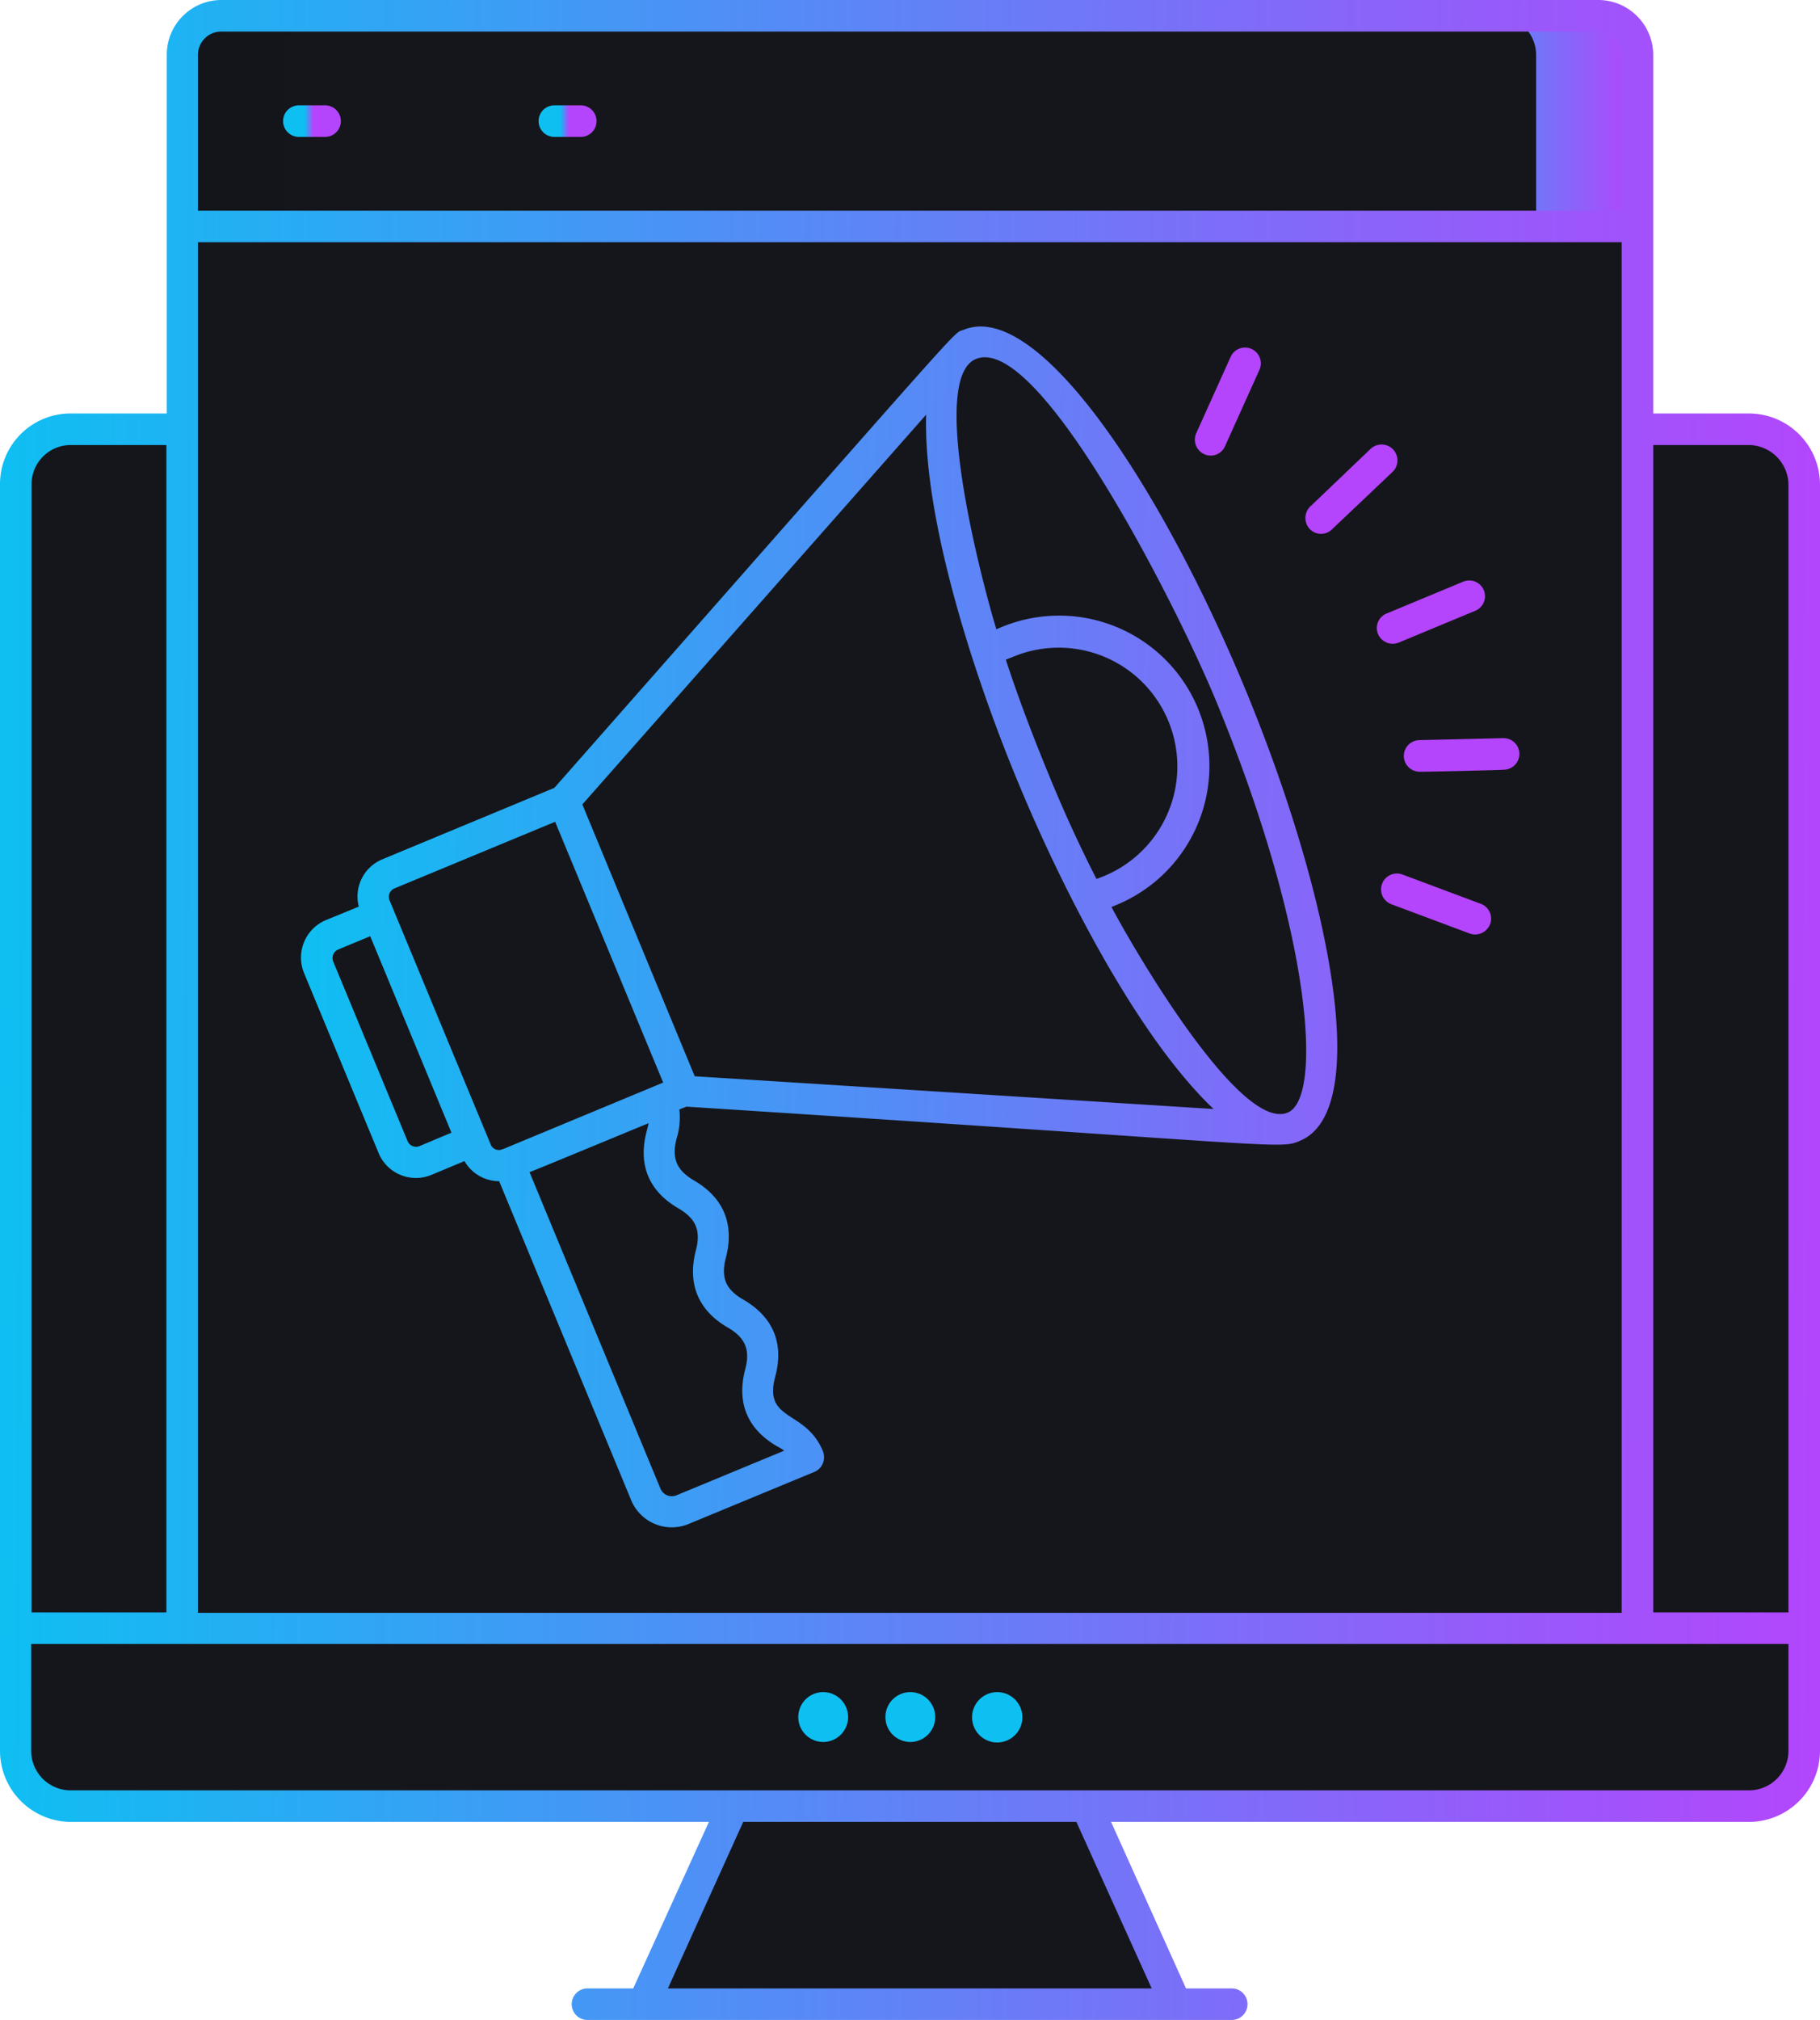 <svg xmlns="http://www.w3.org/2000/svg" xmlns:xlink="http://www.w3.org/1999/xlink" width="461.6" height="512"><defs><linearGradient id="linear-gradient" x1="-.823" y1=".5" x2="1" y2=".5" gradientUnits="objectBoundingBox"><stop offset="0" stop-color="#0ebff2"/><stop offset="1" stop-color="#b445fc"/></linearGradient><linearGradient id="linear-gradient-2" x1=".373" y1="1" x2=".525" y2="1" xlink:href="#linear-gradient"/><linearGradient id="linear-gradient-6" x1="0" y1=".541" x2="1" y2=".549" xlink:href="#linear-gradient"/><linearGradient id="linear-gradient-7" x1="0" y1=".559" x2="1" y2=".572" xlink:href="#linear-gradient"/></defs><g id="digmar" transform="translate(-25.2)"><g id="Group_19" data-name="Group 19"><g id="Group_14" data-name="Group 14"><g id="Group_13" data-name="Group 13"><g id="Group_3" data-name="Group 3"><g id="Group_2" data-name="Group 2"><g id="Group_1" data-name="Group 1"><path id="Path_1" data-name="Path 1" d="M29.1 412.7v31.1a13.977 13.977 0 0 0 14 14h425.7a13.977 13.977 0 0 0 14-14v-31.1Z" fill="#15161b"/></g></g></g><g id="Group_6" data-name="Group 6"><g id="Group_5" data-name="Group 5"><g id="Group_4" data-name="Group 4"><path id="Path_2" data-name="Path 2" d="M435.3 457.8h33.6a13.87 13.87 0 0 0 13.9-13.9v-31.1h-33.5v31.1a13.956 13.956 0 0 1-14 13.9Z" fill="#15161b"/></g></g></g><g id="Group_9" data-name="Group 9"><g id="Group_8" data-name="Group 8"><g id="Group_7" data-name="Group 7"><path id="Path_3" data-name="Path 3" d="M76.6 457.8H43.1a13.87 13.87 0 0 1-13.9-13.9v-31.1h33.5v31.1a13.934 13.934 0 0 0 13.9 13.9Z" fill="#15161b"/></g></g></g><g id="Group_12" data-name="Group 12"><g id="Group_11" data-name="Group 11"><g id="Group_10" data-name="Group 10"><path id="Path_4" data-name="Path 4" d="M482.8 122.8v289.9H29.2V122.8a13.956 13.956 0 0 1 13.9-14h425.7a14.041 14.041 0 0 1 14 14Z" fill="#15161b"/></g></g></g><path id="Path_5" data-name="Path 5" d="M323.5 508H188.4l22.8-50.2h89.6Z" fill="#15161b"/></g></g><g id="Group_18" data-name="Group 18"><g id="Group_15" data-name="Group 15"><path id="Path_7" data-name="Path 7" d="M240.3 435.3a6.318 6.318 0 1 1-1.85-4.55 6.38 6.38 0 0 1 1.85 4.55Z" fill="#0ebff2"/></g><g id="Group_16" data-name="Group 16"><path id="Path_8" data-name="Path 8" d="M262.4 435.3a6.318 6.318 0 1 1-1.85-4.55 6.38 6.38 0 0 1 1.85 4.55Z" fill="#0ebff2"/></g><g id="Group_17" data-name="Group 17"><path id="Path_9" data-name="Path 9" d="M284.5 435.3a6.38 6.38 0 1 1-1.869-4.531 6.38 6.38 0 0 1 1.869 4.531Z" fill="#0ebff2"/></g></g></g><g id="Group_41" data-name="Group 41"><g id="Group_22" data-name="Group 22"><g id="Group_21" data-name="Group 21"><g id="Group_20" data-name="Group 20"><path id="Rectangle_1" data-name="Rectangle 1" transform="translate(71.4 57.4)" fill="#15161b" d="M0 0h369.1v355.4H0z"/></g></g></g><g id="Group_25" data-name="Group 25"><g id="Group_24" data-name="Group 24"><g id="Group_23" data-name="Group 23"><path id="Rectangle_2" data-name="Rectangle 2" transform="translate(414.8 57.4)" fill="#15161b" d="M0 0h25.7v355.4H0z"/></g></g></g><g id="Group_28" data-name="Group 28"><g id="Group_27" data-name="Group 27"><g id="Group_26" data-name="Group 26"><path id="Path_10" data-name="Path 10" d="M440.6 14v43.4H71.4V13.9A9.859 9.859 0 0 1 81.3 4h349.3a9.965 9.965 0 0 1 10 10Z" fill="#15161b"/></g></g></g><g id="Group_31" data-name="Group 31"><g id="Group_30" data-name="Group 30"><g id="Group_29" data-name="Group 29"><path id="Path_11" data-name="Path 11" d="M107.2 4a9.859 9.859 0 0 0-9.9 9.9v43.4H71.4V13.9A9.859 9.859 0 0 1 81.3 4Z" fill="#14151a"/></g></g></g><g id="Group_34" data-name="Group 34"><g id="Group_33" data-name="Group 33"><g id="Group_32" data-name="Group 32"><path id="Path_12" data-name="Path 12" d="M440.6 14v43.4h-25.8V14a9.944 9.944 0 0 0-9.9-10h25.8a9.944 9.944 0 0 1 9.9 10Z" fill="url('#linear-gradient')"/></g></g></g><g id="Group_40" data-name="Group 40"><g id="Group_38" data-name="Group 38"><g id="Group_35" data-name="Group 35"><path id="Path_13" data-name="Path 13" d="M107.6 34.7H101a4 4 0 1 1 0-8h6.7a4 4 0 1 1-.1 8Z" fill="url('#linear-gradient-2')"/></g><g id="Group_36" data-name="Group 36"><path id="Path_14" data-name="Path 14" d="M140.1 34.7h-6.7a4 4 0 1 1 0-8h6.7a4 4 0 0 1 0 8Z" fill="url('#linear-gradient-2')"/></g><g id="Group_37" data-name="Group 37"><path id="Path_15" data-name="Path 15" d="M172.5 34.7h-6.7a4 4 0 1 1 0-8h6.7a4 4 0 0 1 0 8Z" fill="url('#linear-gradient-2')"/></g></g><g id="Group_39" data-name="Group 39"><path id="Path_16" data-name="Path 16" d="M411 34.7H227.9a4 4 0 1 1 0-8H411a4 4 0 0 1 0 8Z" fill="url('#linear-gradient-2')"/></g></g><path id="Path_17" data-name="Path 17" d="M468.8 104.8h-24.3V14a13.956 13.956 0 0 0-13.9-14H81.4a13.87 13.87 0 0 0-13.9 13.9v90.9H43.1a17.9 17.9 0 0 0-17.9 18v321a18.053 18.053 0 0 0 18 18H205L185.8 504h-11.6a4 4 0 0 0 0 8h163.4a4 4 0 0 0 0-8H326l-19-42.2h161.8a18.053 18.053 0 0 0 18-18v-321a18.053 18.053 0 0 0-18-18ZM75.4 13.9A5.911 5.911 0 0 1 81.3 8h349.3a5.933 5.933 0 0 1 5.9 6v39.4H75.4Zm0 47.5h361.1v347.4H75.4Zm-42.2 61.4a9.944 9.944 0 0 1 9.9-10h24.3v295.9H33.2ZM317.3 504H194.6l19.1-42.2h84.5Zm161.5-60.2a10.029 10.029 0 0 1-10 10H43.1a10.029 10.029 0 0 1-10-10v-27.1h445.7v27.1Zm0-35.1h-34.3V112.8h24.3a10.162 10.162 0 0 1 10 10Z" fill="url('#linear-gradient-6')"/></g><g id="Group_67" data-name="Group 67"><g id="Group_60" data-name="Group 60"><g id="Group_55" data-name="Group 55"><g id="Group_42" data-name="Group 42"><path id="Path_18" data-name="Path 18" d="m168.2 203.1 30.4 73.5-44.5 18.4a6.293 6.293 0 0 1-8.2-3.4l-25.7-61.9a6.293 6.293 0 0 1 3.4-8.2Z" fill="#15161b"/></g><g id="Group_43" data-name="Group 43"><path id="Path_19" data-name="Path 19" d="m193.3 263.7 5.4 12.9-44.5 18.4a6.293 6.293 0 0 1-8.2-3.4l-5.4-12.9a6.293 6.293 0 0 0 8.2 3.4Z" fill="#15161b"/></g><g id="Group_44" data-name="Group 44"><path id="Path_20" data-name="Path 20" d="m168.2 203.2 5.4 12.9-44.5 18.4a6.293 6.293 0 0 0-3.4 8.2l-5.4-12.9a6.293 6.293 0 0 1 3.4-8.2Z" fill="#15161b"/></g><g id="Group_45" data-name="Group 45"><path id="Path_21" data-name="Path 21" d="m106.1 245.2 18.9 45.6a6.293 6.293 0 0 0 8.2 3.4l11.9-4.9-23.7-57.2-11.9 4.9a6.244 6.244 0 0 0-3.4 8.2Z" fill="#15161b"/></g><g id="Group_46" data-name="Group 46"><path id="Path_22" data-name="Path 22" d="m121.3 232.1 4.1 9.8-11.9 4.9a6.293 6.293 0 0 0-3.4 8.2l-4.1-9.8a6.293 6.293 0 0 1 3.4-8.2Z" fill="#15161b"/></g><g id="Group_47" data-name="Group 47"><path id="Path_23" data-name="Path 23" d="m140.9 279.5 4.1 9.8-11.9 4.9a6.293 6.293 0 0 1-8.2-3.4l-4.1-9.8a6.293 6.293 0 0 0 8.2 3.4Z" fill="#15161b"/></g><g id="Group_48" data-name="Group 48"><path id="Path_24" data-name="Path 24" d="M287.1 197c20 48.4 45.5 85 60.7 89l-70.375-4.387L198.6 276.7l-30.4-73.5 98.9-112.1c-8 13.6 0 57.5 20 105.9Z" fill="#15161b"/></g><g id="Group_49" data-name="Group 49"><path id="Path_25" data-name="Path 25" d="m347.8 286-149.2-9.3-7.9-19 133.5 7.4c9 11.7 17.2 19.2 23.6 20.9Z" fill="#15161b"/></g><g id="Group_50" data-name="Group 50"><path id="Path_26" data-name="Path 26" d="M267.1 91.1c-3.3 5.7-3.9 16.8-1.9 31.4L176 222.1l-7.9-19Z" fill="#15161b"/></g><g id="Group_51" data-name="Group 51"><path id="Path_27" data-name="Path 27" d="M337.3 176.2c22.7 54.8 29.9 103.8 16 109.6-13.9 5.7-43.5-34-66.2-88.8s-29.9-103.8-16-109.6 43.5 34 66.2 88.8Z" fill="#15161b"/></g><g id="Group_52" data-name="Group 52"><path id="Path_28" data-name="Path 28" d="M337.3 176.2c22.7 54.8 29.8 103.8 16 109.6-7.7 3.2-20.4-7.8-34-27.6 6.7 6.2 12.6 8.8 16.9 7 13.8-5.7 6.7-54.8-16-109.6-10-24.2-21.4-45.4-32.2-61.1 14.8 13.5 33.7 44 49.3 81.7Z" fill="#15161b"/></g><g id="Group_53" data-name="Group 53"><path id="Path_29" data-name="Path 29" d="M325.1 181.2a34.064 34.064 0 0 1-18.5 44.5l-5.2 2.2c-4.9-9.5-9.8-20-14.3-31-4.6-11-8.5-21.8-11.8-32l5.2-2.2a34.14 34.14 0 0 1 44.6 18.5Z" fill="#15161b"/></g><g id="Group_54" data-name="Group 54"><path id="Path_30" data-name="Path 30" d="M325.1 181.2a34.064 34.064 0 0 1-18.5 44.5l-5.2 2.2c-2.4-4.6-4.8-9.5-7.1-14.5a34.087 34.087 0 0 0 17.6-44.2 43.883 43.883 0 0 0-2.7-5.3 34.065 34.065 0 0 1 15.9 17.3Z" fill="#15161b"/></g></g><g id="Group_59" data-name="Group 59"><g id="Group_56" data-name="Group 56"><path id="Path_31" data-name="Path 31" d="M205.3 309.2c3.1 7.5-2.6 9.9.5 17.4 3.1 7.6 8.9 5.2 12 12.7 3.1 7.6-2.6 9.9.5 17.4 3.1 7.6 8.9 5.2 12 12.7l-31.9 13.2a7.134 7.134 0 0 1-9.3-3.8L154.3 295l38.5-16c3.1 7.6-2.6 9.9.5 17.5s8.9 5.2 12 12.7Z" fill="#15161b"/></g><g id="Group_57" data-name="Group 57"><path id="Path_32" data-name="Path 32" d="M193.3 296.6c.1.2.1.3.2.5l-32.8 13.6-6.5-15.6 38.6-16c3.1 7.5-2.6 9.9.5 17.5Z" fill="#15161b"/></g><g id="Group_58" data-name="Group 58"><path id="Path_33" data-name="Path 33" d="m230.3 369.5-32 13.2a7.134 7.134 0 0 1-9.3-3.8l-6.5-15.6a7.134 7.134 0 0 0 9.3 3.8l26.2-10.9c0 .2.1.3.2.5 3.2 7.7 9 5.3 12.1 12.8Z" fill="#15161b"/></g><path id="Path_34" data-name="Path 34" d="M341 174.6c-21.2-51.1-52.5-98.8-71.4-91-3.1 1.3 4.8-7.1-103.8 116.1l-43.6 18.1a10.2 10.2 0 0 0-6 12l-8.3 3.4a10.3 10.3 0 0 0-5.6 13.4l18.9 45.6a10.233 10.233 0 0 0 13.4 5.6l8.4-3.5a10.2 10.2 0 0 0 8.8 5.1l33.5 80.9a11.142 11.142 0 0 0 14.5 6l31.9-13.2a3.962 3.962 0 0 0 2.2-2.2 4.154 4.154 0 0 0 0-3.1c-4.4-10.6-15.1-7.4-12.1-18.8 2.3-8.5-.5-15.2-8.1-19.6-4.5-2.6-5.7-5.6-4.4-10.6 2.2-8.4-.5-15.2-8.1-19.6-4.4-2.6-5.7-5.6-4.4-10.6a18.217 18.217 0 0 0 .7-7.4l1.8-.7c151.5 9.7 150.4 10.9 155.5 8.7 18.9-7.6 7.4-63.4-13.8-114.6ZM131.6 290.5a2.321 2.321 0 0 1-3-1.2l-18.9-45.6a2.357 2.357 0 0 1 1.2-3l8.2-3.4 20.6 49.8Zm18.1-.3-25.7-62a2.321 2.321 0 0 1 1.2-3l40.8-16.9 27.4 66.1-40.7 16.9h-.1a2.2 2.2 0 0 1-2.9-1.1Zm40-5.5c-.1.6-.3 1.3-.5 2.1-2.2 8.4.5 15.1 8.1 19.5 4.4 2.6 5.7 5.6 4.4 10.6-2.2 8.4.5 15.2 8.1 19.6 4.5 2.6 5.7 5.7 4.4 10.6-2.2 8.4.5 15.1 8.1 19.5a14.191 14.191 0 0 1 1.8 1.1L196.8 379a3.122 3.122 0 0 1-4.1-1.7l-33.2-80.2c1-.3 30.6-12.6 30.2-12.4Zm11.7-11.9-28.5-68.9 87.2-98.8c-.8 27.2 12.8 68 23.4 93.4 10.6 25.6 29.8 63.9 49.5 82.6Zm78.9-105.6 1.8-.7a30.085 30.085 0 1 1 23 55.6l-1.8.7c-4.4-8.6-8.6-17.8-12.5-27.4-3.9-9.5-7.5-19-10.5-28.2ZM351.8 282c-11.9 5-38.6-40.6-44.7-52.1l1.2-.5a38.108 38.108 0 1 0-29.2-70.4l-1.2.5C274.1 147 260.7 96 272.7 91c15.9-6.6 50.8 62.2 60.9 86.6 24.5 59.3 27.1 100.8 18.2 104.4Z" fill="url('#linear-gradient-7')"/></g></g><g id="Group_66" data-name="Group 66"><g id="Group_61" data-name="Group 61"><path id="Path_35" data-name="Path 35" d="m397.9 236.6-19.8-7.4a4.021 4.021 0 1 1 2.9-7.5l19.8 7.4a3.987 3.987 0 0 1 2.3 5.2 4.059 4.059 0 0 1-5.2 2.3Z" fill="#b445fc"/></g><g id="Group_62" data-name="Group 62"><path id="Path_36" data-name="Path 36" d="M385.3 195.6a4 4 0 0 1-.1-8l21.2-.5h.1a4 4 0 0 1 .1 8c-.5.1-22.7.6-21.3.5Z" fill="#b445fc"/></g><g id="Group_63" data-name="Group 63"><path id="Path_37" data-name="Path 37" d="M374.7 160.7a3.974 3.974 0 0 1 2.2-5.2l19.5-8.1a3.993 3.993 0 0 1 3 7.4l-19.5 8.1a4.06 4.06 0 0 1-5.2-2.2Z" fill="#b445fc"/></g><g id="Group_64" data-name="Group 64"><path id="Path_38" data-name="Path 38" d="M357.4 134.1a4.076 4.076 0 0 1 .1-5.7l15.3-14.6a4.031 4.031 0 1 1 5.6 5.8L363 134.2a3.953 3.953 0 0 1-5.6-.1Z" fill="#b445fc"/></g><g id="Group_65" data-name="Group 65"><path id="Path_39" data-name="Path 39" d="M330.6 115.1a4.03 4.03 0 0 1-2-5.3l8.7-19.3a4.006 4.006 0 1 1 7.3 3.3l-8.7 19.3a3.947 3.947 0 0 1-5.3 2Z" fill="#b445fc"/></g></g></g></g></svg>